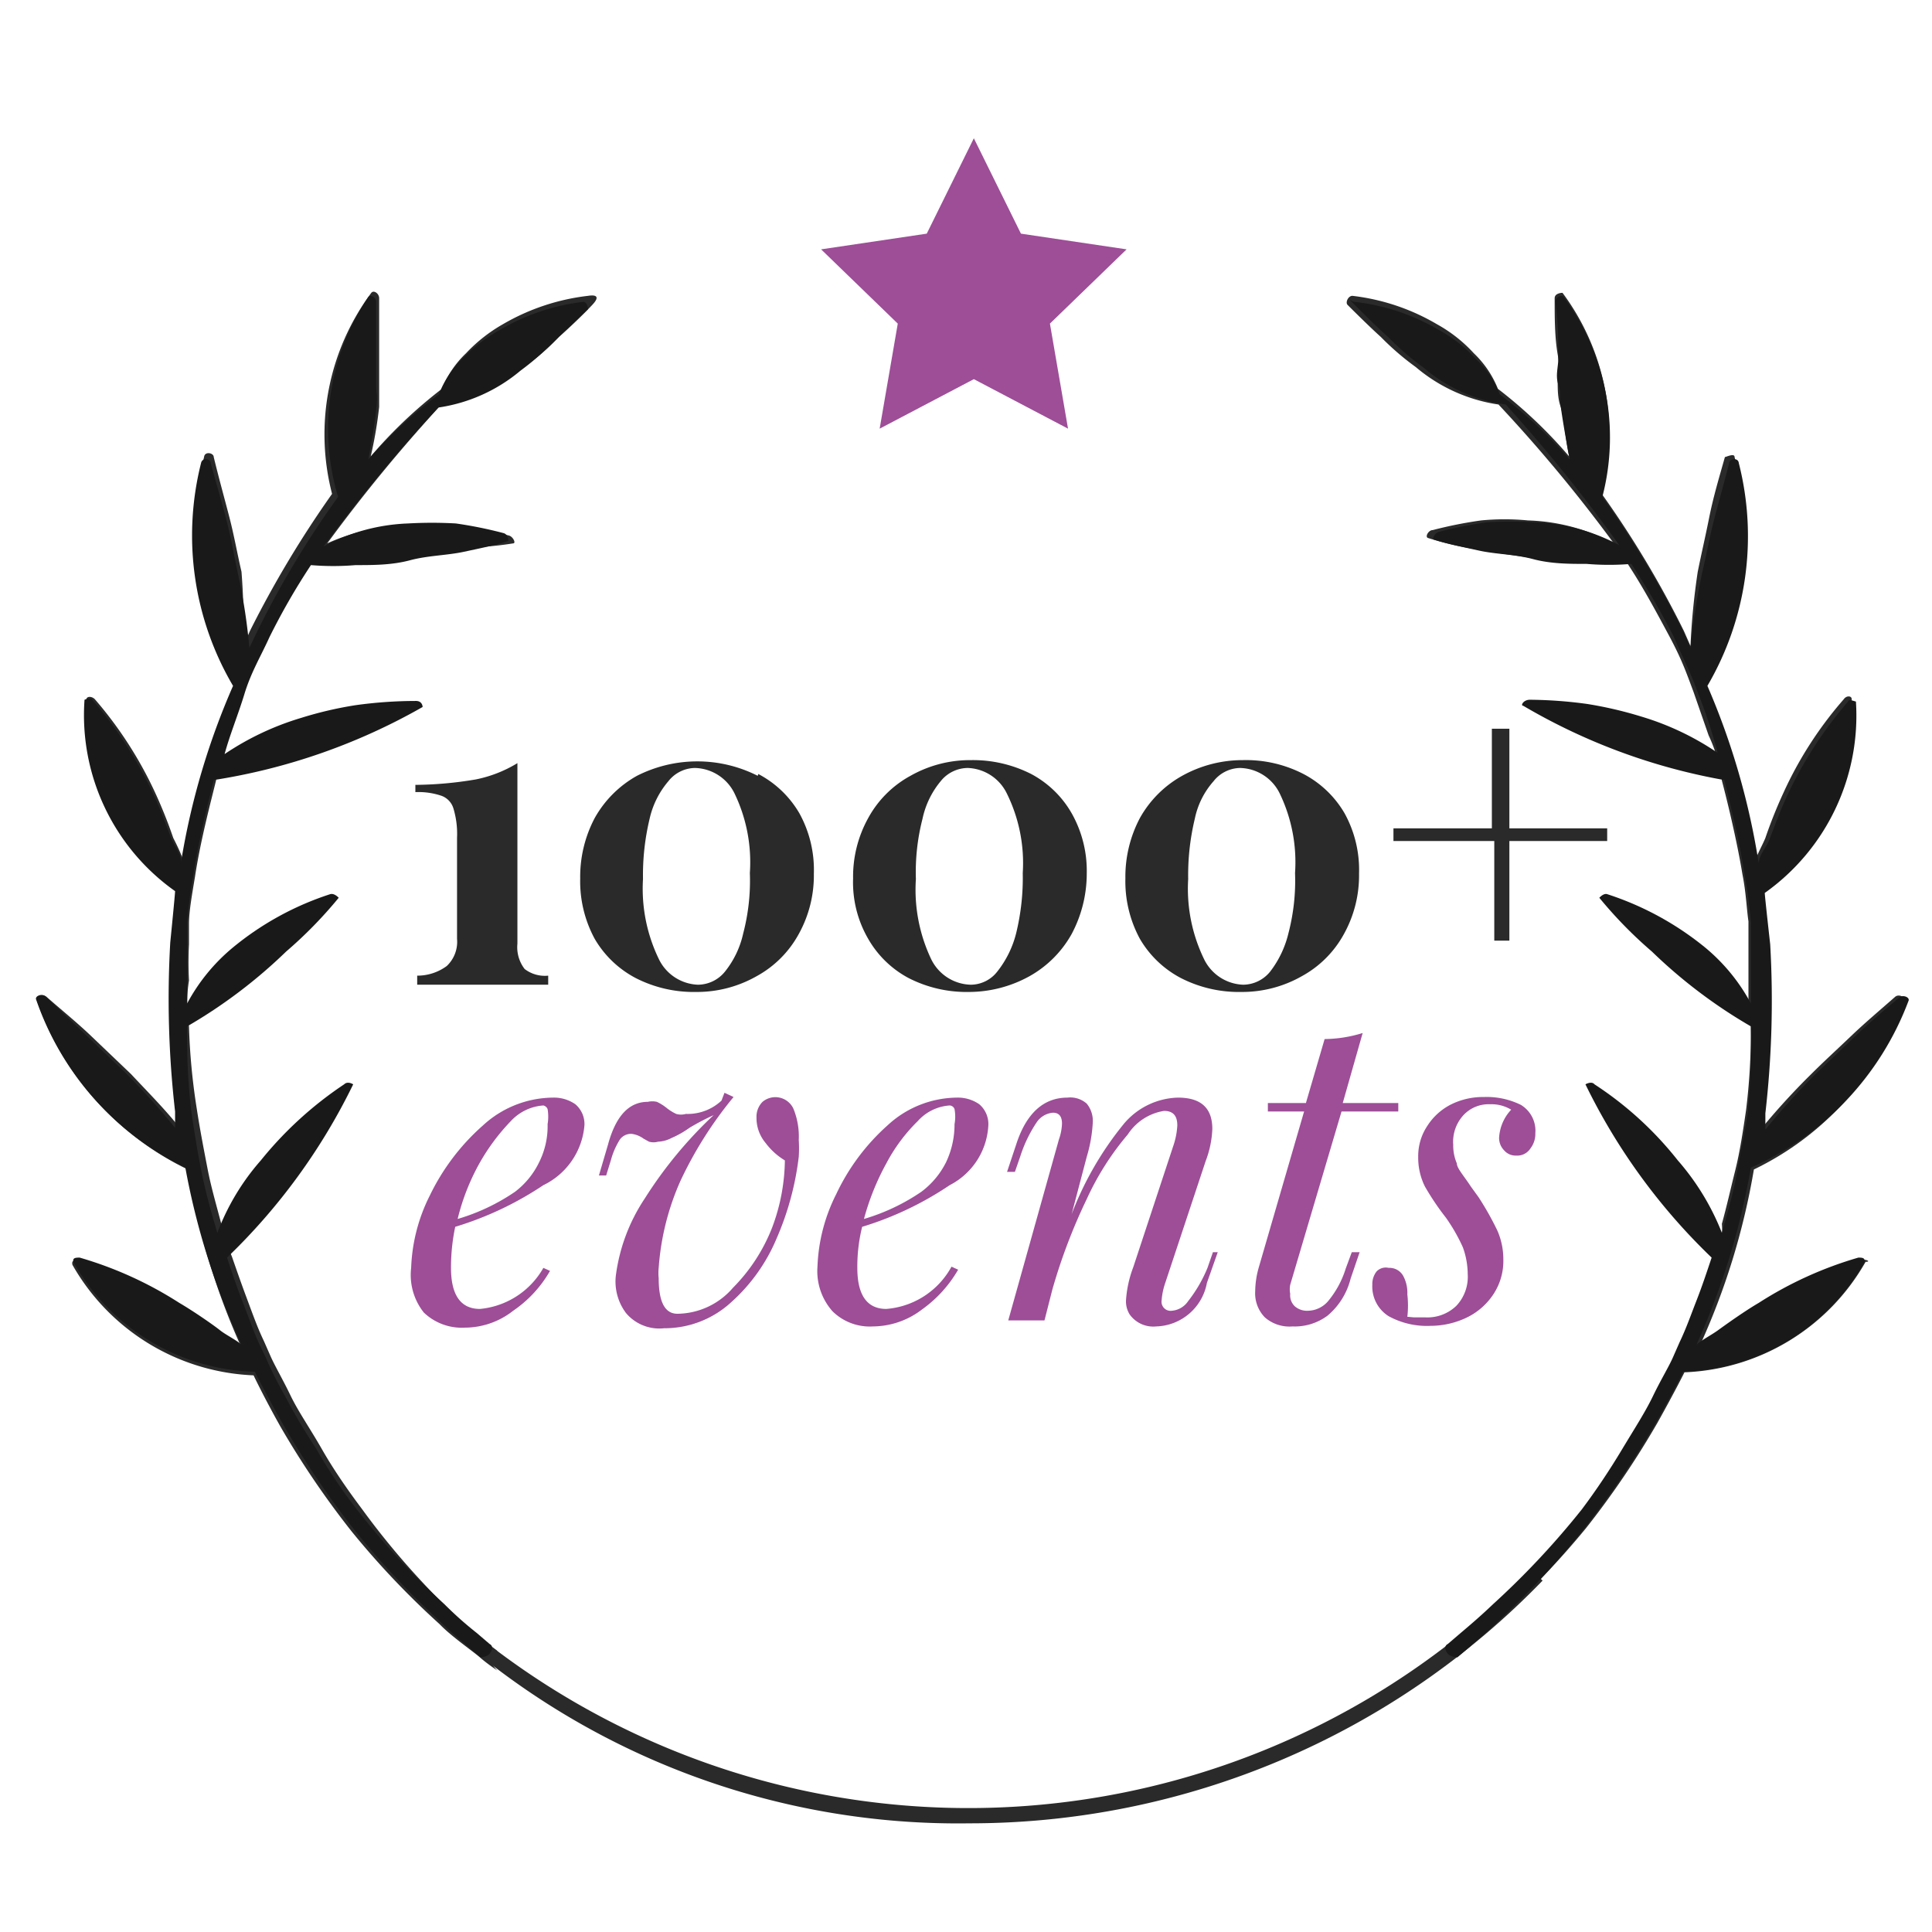 <svg id="Layer_1" data-name="Layer 1" xmlns="http://www.w3.org/2000/svg" viewBox="0 0 32 32"><defs><style>.cls-1{fill:#2a2a2a;}.cls-2{fill:#191919;}.cls-3{fill:#9d4e97;}</style></defs><path class="cls-1" d="M9.74,4.9a3.62,3.62,0,0,0-1.41.47,2.59,2.59,0,0,0-.61.48,1.67,1.67,0,0,0-.4.59A7.8,7.8,0,0,0,6.14,7.56a7,7,0,0,0,.14-.82c0-.14,0-.28,0-.43s0-.29,0-.44,0-.61,0-.93c0-.08-.09-.14-.13-.09a3.93,3.93,0,0,0-.65,3.33,17.47,17.47,0,0,0-1.36,2.27l-.11.25A11.52,11.52,0,0,0,4,9.47c-.07-.3-.12-.59-.2-.9s-.17-.63-.26-1c0-.07-.15-.1-.16,0a5,5,0,0,0,.53,3.71,11.89,11.89,0,0,0-.86,3,3.7,3.7,0,0,0-.18-.4,7.81,7.81,0,0,0-.3-.75,6.59,6.59,0,0,0-1-1.55c-.05-.05-.13-.05-.14,0A3.62,3.62,0,0,0,3,14.77c0,.05-.09.86-.09.86A15.65,15.65,0,0,0,3,18.45l0,.26c-.24-.31-.54-.61-.83-.92l-.66-.63c-.23-.22-.49-.43-.74-.65-.06-.05-.18,0-.16.06a4.9,4.9,0,0,0,2.5,2.8A11.73,11.73,0,0,0,4,22.32c-.11-.09-.26-.16-.36-.24s-.43-.31-.67-.45a6.44,6.44,0,0,0-1.67-.76c-.06,0-.12,0-.1.08a3.62,3.62,0,0,0,3,1.83s.16.34.44.84a14.52,14.52,0,0,0,1.18,1.74A13.81,13.81,0,0,0,7.28,26.9c.2.21.57.46.69.57a2.93,2.93,0,0,0,.27.2s-.14-.13-.09-.19.11-.11.08-.14-.13-.09-.26-.2-.33-.28-.54-.49A12.89,12.89,0,0,1,6,25c-.24-.32-.47-.65-.67-1s-.39-.62-.52-.89-.26-.49-.33-.65l-.11-.25c-.11-.23-.19-.46-.28-.7s-.17-.47-.25-.7h0a3.47,3.47,0,0,1-.17-.52c-.08-.31-.17-.61-.23-.92s-.13-.67-.18-1A10.7,10.7,0,0,1,3.13,17h0a2.43,2.43,0,0,1,0-.76,5.82,5.82,0,0,1,0-.6h0l0-.34c0-.2.05-.48.1-.78.09-.6.27-1.27.35-1.6h0a.92.92,0,0,1,.11-.39l0-.09,0,0c.09-.33.22-.65.34-1s.27-.63.4-.94.44-.82.7-1.21a3.67,3.67,0,0,0,.75,0c.29,0,.6,0,.9-.08s.62-.08.89-.14A5.53,5.53,0,0,0,8.5,9c.05,0,0-.11-.07-.13a7.55,7.55,0,0,0-.8-.16,4.19,4.19,0,0,0-.79,0A3.25,3.25,0,0,0,5.42,9,26.83,26.83,0,0,1,7.31,6.7a2.73,2.73,0,0,0,1.37-.62,3.93,3.93,0,0,0,.58-.5c.19-.17.38-.35.55-.53S9.8,4.89,9.74,4.9Z"/><path class="cls-1" d="M30.84,20.87a6.22,6.22,0,0,0-1.66.76,7.29,7.29,0,0,0-.68.45c-.1.08-.25.15-.36.24a11.73,11.73,0,0,0,.91-2.95,4.9,4.9,0,0,0,2.5-2.8c0-.06-.1-.11-.16-.06-.25.22-.5.43-.73.65s-.45.42-.66.63a11.68,11.68,0,0,0-.84.92l0-.26a16.62,16.62,0,0,0,.08-2.82s-.08-.81-.09-.86a3.62,3.62,0,0,0,1.52-3.19c0-.06-.09-.06-.13,0a6.34,6.34,0,0,0-1,1.55,7.81,7.81,0,0,0-.3.75c-.05.12-.13.26-.18.4a11.89,11.89,0,0,0-.86-3,4.91,4.91,0,0,0,.53-3.71c0-.07-.14,0-.16,0-.09.32-.19.65-.26,1s-.13.6-.19.9A11.62,11.62,0,0,0,28,10.7l-.11-.25a16.42,16.42,0,0,0-1.36-2.27,3.93,3.93,0,0,0-.65-3.33s-.13,0-.13.09c0,.32,0,.64.05.93s0,.3,0,.44,0,.29.05.43.08.56.14.82a7.8,7.8,0,0,0-1.18-1.12,1.67,1.67,0,0,0-.4-.59,2.4,2.4,0,0,0-.61-.48,3.57,3.57,0,0,0-1.4-.47c-.07,0-.12.11-.08.15s.36.36.55.53a4.52,4.52,0,0,0,.58.5,2.73,2.73,0,0,0,1.37.62A25.1,25.1,0,0,1,26.73,9a3.21,3.21,0,0,0-1.42-.38,4.07,4.07,0,0,0-.78,0,7.08,7.08,0,0,0-.8.16c-.07,0-.13.11-.08.13a5.53,5.53,0,0,0,.75.18c.27.06.59.09.89.14s.61.07.9.08a3.67,3.67,0,0,0,.75,0c.26.39.48.8.7,1.21s.29.62.41.94l.25.72a2.53,2.53,0,0,1,.22.75c.09.34.25,1,.34,1.55.06.3.07.58.1.78l0,.34h0c0,.32,0,.72,0,1a.05.05,0,0,1,0,0A1.41,1.41,0,0,1,29,17h0a10.7,10.7,0,0,1-.08,1.39c-.05.34-.1.68-.18,1s-.14.59-.22.88a1.25,1.25,0,0,1,0,.19l-.15.36h0c-.08.23-.15.47-.25.7s-.17.47-.28.7l-.11.25c-.07.16-.19.38-.33.65s-.32.56-.51.89-.43.64-.68,1a12.89,12.89,0,0,1-1.48,1.63c-.21.21-.4.37-.54.49l-.21.18s0,.1,0,.16,0,0,0,0a2.84,2.84,0,0,0,.34-.22,6.47,6.47,0,0,0,.53-.45,13.87,13.87,0,0,0,1.42-1.49,14.52,14.52,0,0,0,1.18-1.74c.28-.5.45-.84.45-.84a3.61,3.61,0,0,0,3-1.83C31,20.9,30.9,20.85,30.84,20.87Z"/><path class="cls-1" d="M16.06,30.2a12.66,12.66,0,0,1-9.54-4.12L6.71,26a13,13,0,0,0,18.66,0l.18.18A13.2,13.2,0,0,1,16.06,30.2Z"/><path class="cls-2" d="M9.66,5a3.53,3.53,0,0,0-1.39.47,2.55,2.55,0,0,0-.61.47,1.64,1.64,0,0,0-.39.59A7.69,7.69,0,0,0,6.1,7.61c.05-.26.1-.54.13-.81s0-.28,0-.43,0-.29,0-.43c0-.3,0-.62,0-.94,0-.07-.09-.13-.13-.08A3.91,3.91,0,0,0,5.6,8.23a15.59,15.59,0,0,0-1.35,2.25l-.12.25A9.44,9.44,0,0,0,3.94,9.5c-.06-.29-.11-.58-.19-.89S3.58,8,3.49,7.67c0-.07-.14-.1-.16,0a4.91,4.91,0,0,0,.53,3.69A12.1,12.1,0,0,0,3,14.27c0-.13-.12-.27-.17-.4s-.18-.49-.3-.74a6.75,6.75,0,0,0-1-1.54c0-.05-.13,0-.13,0a3.57,3.57,0,0,0,1.5,3.17c0,.05-.08.85-.08.85a16.35,16.35,0,0,0,.08,2.8l0,.27a11.68,11.68,0,0,0-.83-.92l-.66-.63L.75,16.5c-.06-.05-.18,0-.15.06a4.85,4.85,0,0,0,2.47,2.78A12.14,12.14,0,0,0,4,22.27c-.11-.09-.26-.16-.36-.24s-.43-.31-.67-.45a6.29,6.29,0,0,0-1.65-.75c-.06,0-.13,0-.1.08a3.55,3.55,0,0,0,3,1.81s.17.34.45.84a14.92,14.92,0,0,0,1.16,1.73,13.63,13.63,0,0,0,1.42,1.53c.2.2.38.35.51.46l.2.17s.1,0,.15-.06.06-.13,0-.16l-.21-.18a6.07,6.07,0,0,1-.54-.48A12.72,12.72,0,0,1,5.91,25c-.25-.32-.47-.65-.67-1a10,10,0,0,1-.52-.88,6.26,6.26,0,0,1-.32-.64l-.12-.25c-.1-.23-.18-.46-.27-.69s-.17-.47-.25-.71h0a10.11,10.11,0,0,0,2.09-2.87s-.09-.06-.15,0a6.17,6.17,0,0,0-1.38,1.26,3.88,3.88,0,0,0-.72,1.2c-.1-.33-.19-.66-.26-1s-.12-.67-.17-1A10.7,10.7,0,0,1,3.1,17a8.41,8.41,0,0,0,1.64-1.24,7.13,7.13,0,0,0,.87-.89s-.07-.08-.14-.06a4.91,4.91,0,0,0-1.62.89,3.1,3.1,0,0,0-.75.92c0-.26,0-.66,0-1h0s0-.13,0-.33a7.58,7.58,0,0,1,.1-.78c.09-.6.26-1.26.34-1.59h0A10.12,10.12,0,0,0,7,11.71s0-.1-.11-.1a7.32,7.32,0,0,0-1,.07,6.23,6.23,0,0,0-.9.21,4.64,4.64,0,0,0-1.27.6c.09-.33.22-.64.33-1s.27-.62.41-.93a11,11,0,0,1,.69-1.2,4.44,4.44,0,0,0,.74,0c.29,0,.6,0,.9-.08s.61-.08.89-.14.53-.11.74-.18c0,0,0-.11-.08-.13a6.91,6.91,0,0,0-.79-.16,7,7,0,0,0-.79,0,3.2,3.2,0,0,0-1.4.38A26.23,26.23,0,0,1,7.26,6.75a2.72,2.72,0,0,0,1.36-.61,4.44,4.44,0,0,0,.57-.5l.55-.52S9.73,5,9.66,5Z"/><path class="cls-2" d="M22.44,5a3.52,3.52,0,0,1,1.4.47,2.31,2.31,0,0,1,.6.47,1.55,1.55,0,0,1,.4.59A7.69,7.69,0,0,1,26,7.61c-.05-.26-.1-.54-.14-.81s0-.28-.05-.43,0-.29,0-.43c0-.3,0-.62-.05-.94,0-.07.1-.13.14-.08a3.91,3.91,0,0,1,.64,3.31,16.55,16.55,0,0,1,1.35,2.25l.11.25a11.52,11.52,0,0,1,.19-1.23c.07-.29.12-.58.2-.89s.17-.62.25-.94c0-.07.15-.1.16,0a4.91,4.91,0,0,1-.52,3.69,12.07,12.07,0,0,1,.85,2.94c0-.13.13-.27.18-.4s.18-.49.3-.74a6.75,6.75,0,0,1,1-1.54c0-.05.12,0,.13,0a3.6,3.6,0,0,1-1.51,3.17c0,.05.09.85.09.85a16.35,16.35,0,0,1-.08,2.8l0,.27a11.68,11.68,0,0,1,.83-.92l.66-.63c.22-.21.48-.43.73-.64.06-.05.18,0,.15.06A4.9,4.9,0,0,1,29,19.34a12.12,12.12,0,0,1-.9,2.93c.11-.09.25-.16.36-.24s.43-.31.67-.45a6.29,6.29,0,0,1,1.65-.75c.06,0,.12,0,.1.08a3.57,3.57,0,0,1-3,1.81s-.17.34-.45.84a15.12,15.12,0,0,1-1.17,1.73,13.63,13.63,0,0,1-1.41,1.53c-.2.2-.39.35-.51.46l-.2.17s-.11,0-.16-.06-.06-.13,0-.16l.21-.18c.13-.11.32-.27.54-.48A13.52,13.52,0,0,0,26.2,25c.24-.32.46-.65.67-1s.38-.61.51-.88.26-.48.33-.64l.11-.25c.11-.23.19-.46.28-.69s.17-.47.25-.71h0a10.11,10.11,0,0,1-2.09-2.87s.1-.06.15,0a5.76,5.76,0,0,1,1.38,1.26,4.11,4.11,0,0,1,.73,1.2c.09-.33.19-.66.25-1s.13-.67.18-1A12.81,12.81,0,0,0,29,17a8.41,8.41,0,0,1-1.64-1.24,7.13,7.13,0,0,1-.87-.89s.07-.08.13-.06a5,5,0,0,1,1.63.89,3.1,3.1,0,0,1,.75.92c0-.26,0-.66,0-1h0s0-.13,0-.33a7.58,7.58,0,0,0-.1-.78c-.09-.6-.26-1.26-.34-1.59h0a10,10,0,0,1-3.33-1.23c-.05,0,0-.1.11-.1a7.32,7.32,0,0,1,.95.07,6.55,6.55,0,0,1,.9.21,4.57,4.57,0,0,1,1.26.6,8.37,8.37,0,0,0-.33-1c-.11-.32-.27-.62-.4-.93a13,13,0,0,0-.7-1.2,4.42,4.42,0,0,1-.74,0c-.28,0-.59,0-.89-.08s-.62-.08-.89-.14-.53-.11-.74-.18c-.05,0,0-.11.07-.13a7.08,7.08,0,0,1,.8-.16,6.77,6.77,0,0,1,.78,0,3.21,3.21,0,0,1,1.41.38,26.23,26.23,0,0,0-1.88-2.33,2.65,2.65,0,0,1-1.36-.61,4.52,4.52,0,0,1-.58-.5c-.19-.17-.37-.35-.54-.52S22.38,5,22.44,5Z"/><polygon class="cls-3" points="16.13 2.29 16.91 3.87 18.66 4.13 17.39 5.36 17.69 7.1 16.13 6.28 14.57 7.1 14.87 5.36 13.6 4.13 15.35 3.87 16.13 2.29"/><path class="cls-1" d="M8.57,15.63a.59.59,0,0,0,.12.42.55.55,0,0,0,.39.11v.15l-1,0-1,0H6.91v-.15A.82.82,0,0,0,7.4,16a.55.55,0,0,0,.17-.45V13.88a1.46,1.46,0,0,0-.06-.49.32.32,0,0,0-.2-.21,1.19,1.19,0,0,0-.43-.06V13a6.24,6.24,0,0,0,1-.09,2.12,2.12,0,0,0,.69-.27Z"/><path class="cls-1" d="M12.56,12.82a1.7,1.7,0,0,1,.68.65,1.94,1.94,0,0,1,.24,1,2,2,0,0,1-.25,1,1.75,1.75,0,0,1-.7.7,2,2,0,0,1-1,.26,2.11,2.11,0,0,1-1-.23,1.7,1.7,0,0,1-.68-.65,2,2,0,0,1-.24-1,2.08,2.08,0,0,1,.24-1,1.81,1.81,0,0,1,.7-.7,2.21,2.21,0,0,1,2,0Zm-1.49.12a1.44,1.44,0,0,0-.31.62,4,4,0,0,0-.11,1,2.67,2.67,0,0,0,.26,1.32.75.75,0,0,0,.65.43.58.58,0,0,0,.45-.22,1.54,1.54,0,0,0,.3-.63,3.45,3.45,0,0,0,.11-1,2.62,2.62,0,0,0-.25-1.31.75.75,0,0,0-.66-.43A.57.57,0,0,0,11.07,12.94Z"/><path class="cls-1" d="M17.08,12.82a1.68,1.68,0,0,1,.67.65,1.94,1.94,0,0,1,.25,1,2.13,2.13,0,0,1-.25,1,1.81,1.81,0,0,1-.7.7,2.08,2.08,0,0,1-1,.26,2.11,2.11,0,0,1-1-.23,1.68,1.68,0,0,1-.67-.65,1.86,1.86,0,0,1-.25-1,2,2,0,0,1,.25-1,1.75,1.75,0,0,1,.7-.7,2,2,0,0,1,1-.26A2.13,2.13,0,0,1,17.08,12.82Zm-1.5.12a1.44,1.44,0,0,0-.3.62,3.55,3.55,0,0,0-.11,1,2.68,2.68,0,0,0,.25,1.32.75.75,0,0,0,.66.43.56.56,0,0,0,.44-.22,1.68,1.68,0,0,0,.31-.63,3.87,3.87,0,0,0,.11-1,2.6,2.6,0,0,0-.26-1.31.75.75,0,0,0-.65-.43A.58.58,0,0,0,15.58,12.94Z"/><path class="cls-1" d="M21.59,12.82a1.7,1.7,0,0,1,.68.65,1.94,1.94,0,0,1,.24,1,2,2,0,0,1-.25,1,1.75,1.75,0,0,1-.7.7,2,2,0,0,1-1,.26,2.11,2.11,0,0,1-1-.23,1.7,1.7,0,0,1-.68-.65,2,2,0,0,1-.24-1,2.08,2.08,0,0,1,.24-1,1.81,1.81,0,0,1,.7-.7,2.06,2.06,0,0,1,1-.26A2.08,2.08,0,0,1,21.59,12.82Zm-1.49.12a1.34,1.34,0,0,0-.31.62,4,4,0,0,0-.11,1,2.67,2.67,0,0,0,.26,1.32.75.75,0,0,0,.65.43.58.58,0,0,0,.45-.22,1.68,1.68,0,0,0,.3-.63,3.45,3.45,0,0,0,.11-1,2.62,2.62,0,0,0-.25-1.31.75.75,0,0,0-.66-.43A.57.57,0,0,0,20.1,12.94Z"/><path class="cls-1" d="M25,13.72h1.62v.21H25v1.65h-.25V13.93H23.08v-.21h1.63V12.07H25Z"/><path class="cls-3" d="M9,19.63a5.47,5.47,0,0,1-1.46.69,3.27,3.27,0,0,0-.07.68c0,.45.16.68.48.68A1.35,1.35,0,0,0,9,21l.11.05a2,2,0,0,1-.61.66,1.3,1.3,0,0,1-.8.28.91.91,0,0,1-.68-.25A1,1,0,0,1,6.81,21a2.88,2.88,0,0,1,.31-1.2A3.67,3.67,0,0,1,8,18.64a1.73,1.73,0,0,1,1.16-.46.62.62,0,0,1,.37.11.43.43,0,0,1,.15.35A1.21,1.21,0,0,1,9,19.63Zm-.54-1.06a3.44,3.44,0,0,0-.52.7,3.67,3.67,0,0,0-.36.92,3.37,3.37,0,0,0,.95-.45,1.35,1.35,0,0,0,.4-.49,1.33,1.33,0,0,0,.14-.63.76.76,0,0,0,0-.25A.1.1,0,0,0,9,18.31.81.81,0,0,0,8.46,18.57Z"/><path class="cls-3" d="M12.68,18.93a.64.64,0,0,1-.15-.42.35.35,0,0,1,.1-.26.33.33,0,0,1,.51.11,1.21,1.21,0,0,1,.09.52,2.18,2.18,0,0,1,0,.28,4.8,4.8,0,0,1-.37,1.36,2.94,2.94,0,0,1-.75,1.05A1.63,1.63,0,0,1,11,22a.72.72,0,0,1-.63-.25.87.87,0,0,1-.17-.62,3,3,0,0,1,.48-1.28,7.07,7.07,0,0,1,1.14-1.38,4,4,0,0,0-.4.21,1.58,1.58,0,0,1-.3.17.52.52,0,0,1-.22.06.28.28,0,0,1-.15,0l-.09-.05a.43.43,0,0,0-.2-.08.23.23,0,0,0-.19.09,1.24,1.24,0,0,0-.15.34l-.08.26H9.92l.15-.51c.13-.48.35-.71.66-.71a.33.33,0,0,1,.15,0,.79.79,0,0,1,.16.1.79.79,0,0,0,.16.1.29.29,0,0,0,.16,0,.82.82,0,0,0,.59-.22L12,18.1l.15.07a6.54,6.54,0,0,0-.88,1.39A4.28,4.28,0,0,0,10.91,21a.81.81,0,0,0,0,.17c0,.39.1.59.31.59a1.23,1.23,0,0,0,.92-.43,2.92,2.92,0,0,0,.65-1A3.25,3.25,0,0,0,13,19.22,1.12,1.12,0,0,1,12.68,18.93Z"/><path class="cls-3" d="M15.73,19.63a5.4,5.4,0,0,1-1.45.69,2.74,2.74,0,0,0-.08.68c0,.45.16.68.48.68a1.35,1.35,0,0,0,1.08-.7l.11.05a2.1,2.1,0,0,1-.6.66,1.35,1.35,0,0,1-.81.28.88.88,0,0,1-.67-.25,1,1,0,0,1-.25-.74,2.88,2.88,0,0,1,.31-1.2,3.55,3.55,0,0,1,.85-1.14,1.71,1.71,0,0,1,1.15-.46.62.62,0,0,1,.37.11.43.43,0,0,1,.15.35A1.18,1.18,0,0,1,15.73,19.63Zm-.53-1.06a2.83,2.83,0,0,0-.52.7,4.12,4.12,0,0,0-.37.92,3.37,3.37,0,0,0,.95-.45,1.38,1.38,0,0,0,.41-.49,1.46,1.46,0,0,0,.14-.63.69.69,0,0,0,0-.25.09.09,0,0,0-.08-.06A.78.78,0,0,0,15.2,18.57Z"/><path class="cls-3" d="M20.17,20.74l-.18.51a.88.88,0,0,1-.84.72.48.48,0,0,1-.44-.2.41.41,0,0,1-.06-.23,1.89,1.89,0,0,1,.12-.55l.66-2a1.24,1.24,0,0,0,.07-.35c0-.16-.07-.24-.22-.24a.88.88,0,0,0-.6.39A4.61,4.61,0,0,0,18,19.86a9.38,9.38,0,0,0-.57,1.5l-.13.51H16.7l.84-3a.86.86,0,0,0,.05-.26q0-.18-.15-.18a.36.36,0,0,0-.27.16,2.23,2.23,0,0,0-.27.56l-.09.26h-.13l.17-.51c.17-.48.45-.72.83-.72a.41.41,0,0,1,.32.1.45.45,0,0,1,.1.31,2.41,2.41,0,0,1-.1.57l-.25.95a5.4,5.4,0,0,1,.86-1.49,1.21,1.21,0,0,1,.9-.44c.38,0,.57.17.57.52a1.67,1.67,0,0,1-.11.53l-.68,2.05a1.14,1.14,0,0,0-.05.26.15.15,0,0,0,.17.17.36.36,0,0,0,.27-.16A2.31,2.31,0,0,0,20,21l.09-.26Z"/><path class="cls-3" d="M21.37,21.28a.39.39,0,0,0,0,.15.25.25,0,0,0,.08.21.31.31,0,0,0,.22.07.45.45,0,0,0,.32-.15,1.57,1.57,0,0,0,.3-.55l.1-.27h.13l-.15.44a1.17,1.17,0,0,1-.38.61.91.91,0,0,1-.58.18.62.62,0,0,1-.46-.15.57.57,0,0,1-.16-.43,1.49,1.49,0,0,1,.06-.4l.75-2.58H21l0-.14h.63l.31-1.06a2.19,2.19,0,0,0,.63-.1l-.33,1.16h.92l0,.14h-.94Z"/><path class="cls-3" d="M23.42,21.82h.19a.69.69,0,0,0,.51-.19.7.7,0,0,0,.19-.53,1.32,1.32,0,0,0-.08-.44,2.93,2.93,0,0,0-.28-.49,4.29,4.29,0,0,1-.35-.52,1.07,1.07,0,0,1-.11-.49.9.9,0,0,1,.15-.51,1,1,0,0,1,.4-.36,1.19,1.19,0,0,1,.54-.12,1.28,1.28,0,0,1,.61.13.5.5,0,0,1,.24.47.39.39,0,0,1-.08.25.26.26,0,0,1-.24.12.25.25,0,0,1-.2-.09.29.29,0,0,1-.08-.21.74.74,0,0,1,.2-.46.63.63,0,0,0-.35-.09.57.57,0,0,0-.44.18.65.65,0,0,0-.17.49.75.75,0,0,0,.06.31c0,.08.12.21.23.38l.13.18a4.93,4.93,0,0,1,.31.55,1.18,1.18,0,0,1,.1.48,1,1,0,0,1-.16.57,1.1,1.1,0,0,1-.44.39,1.39,1.39,0,0,1-.6.14A1.32,1.32,0,0,1,23,21.8a.58.58,0,0,1-.27-.52.34.34,0,0,1,.07-.22A.21.21,0,0,1,23,21a.26.26,0,0,1,.24.13.59.59,0,0,1,.07.31,1.63,1.63,0,0,1,0,.37Z"/></svg>